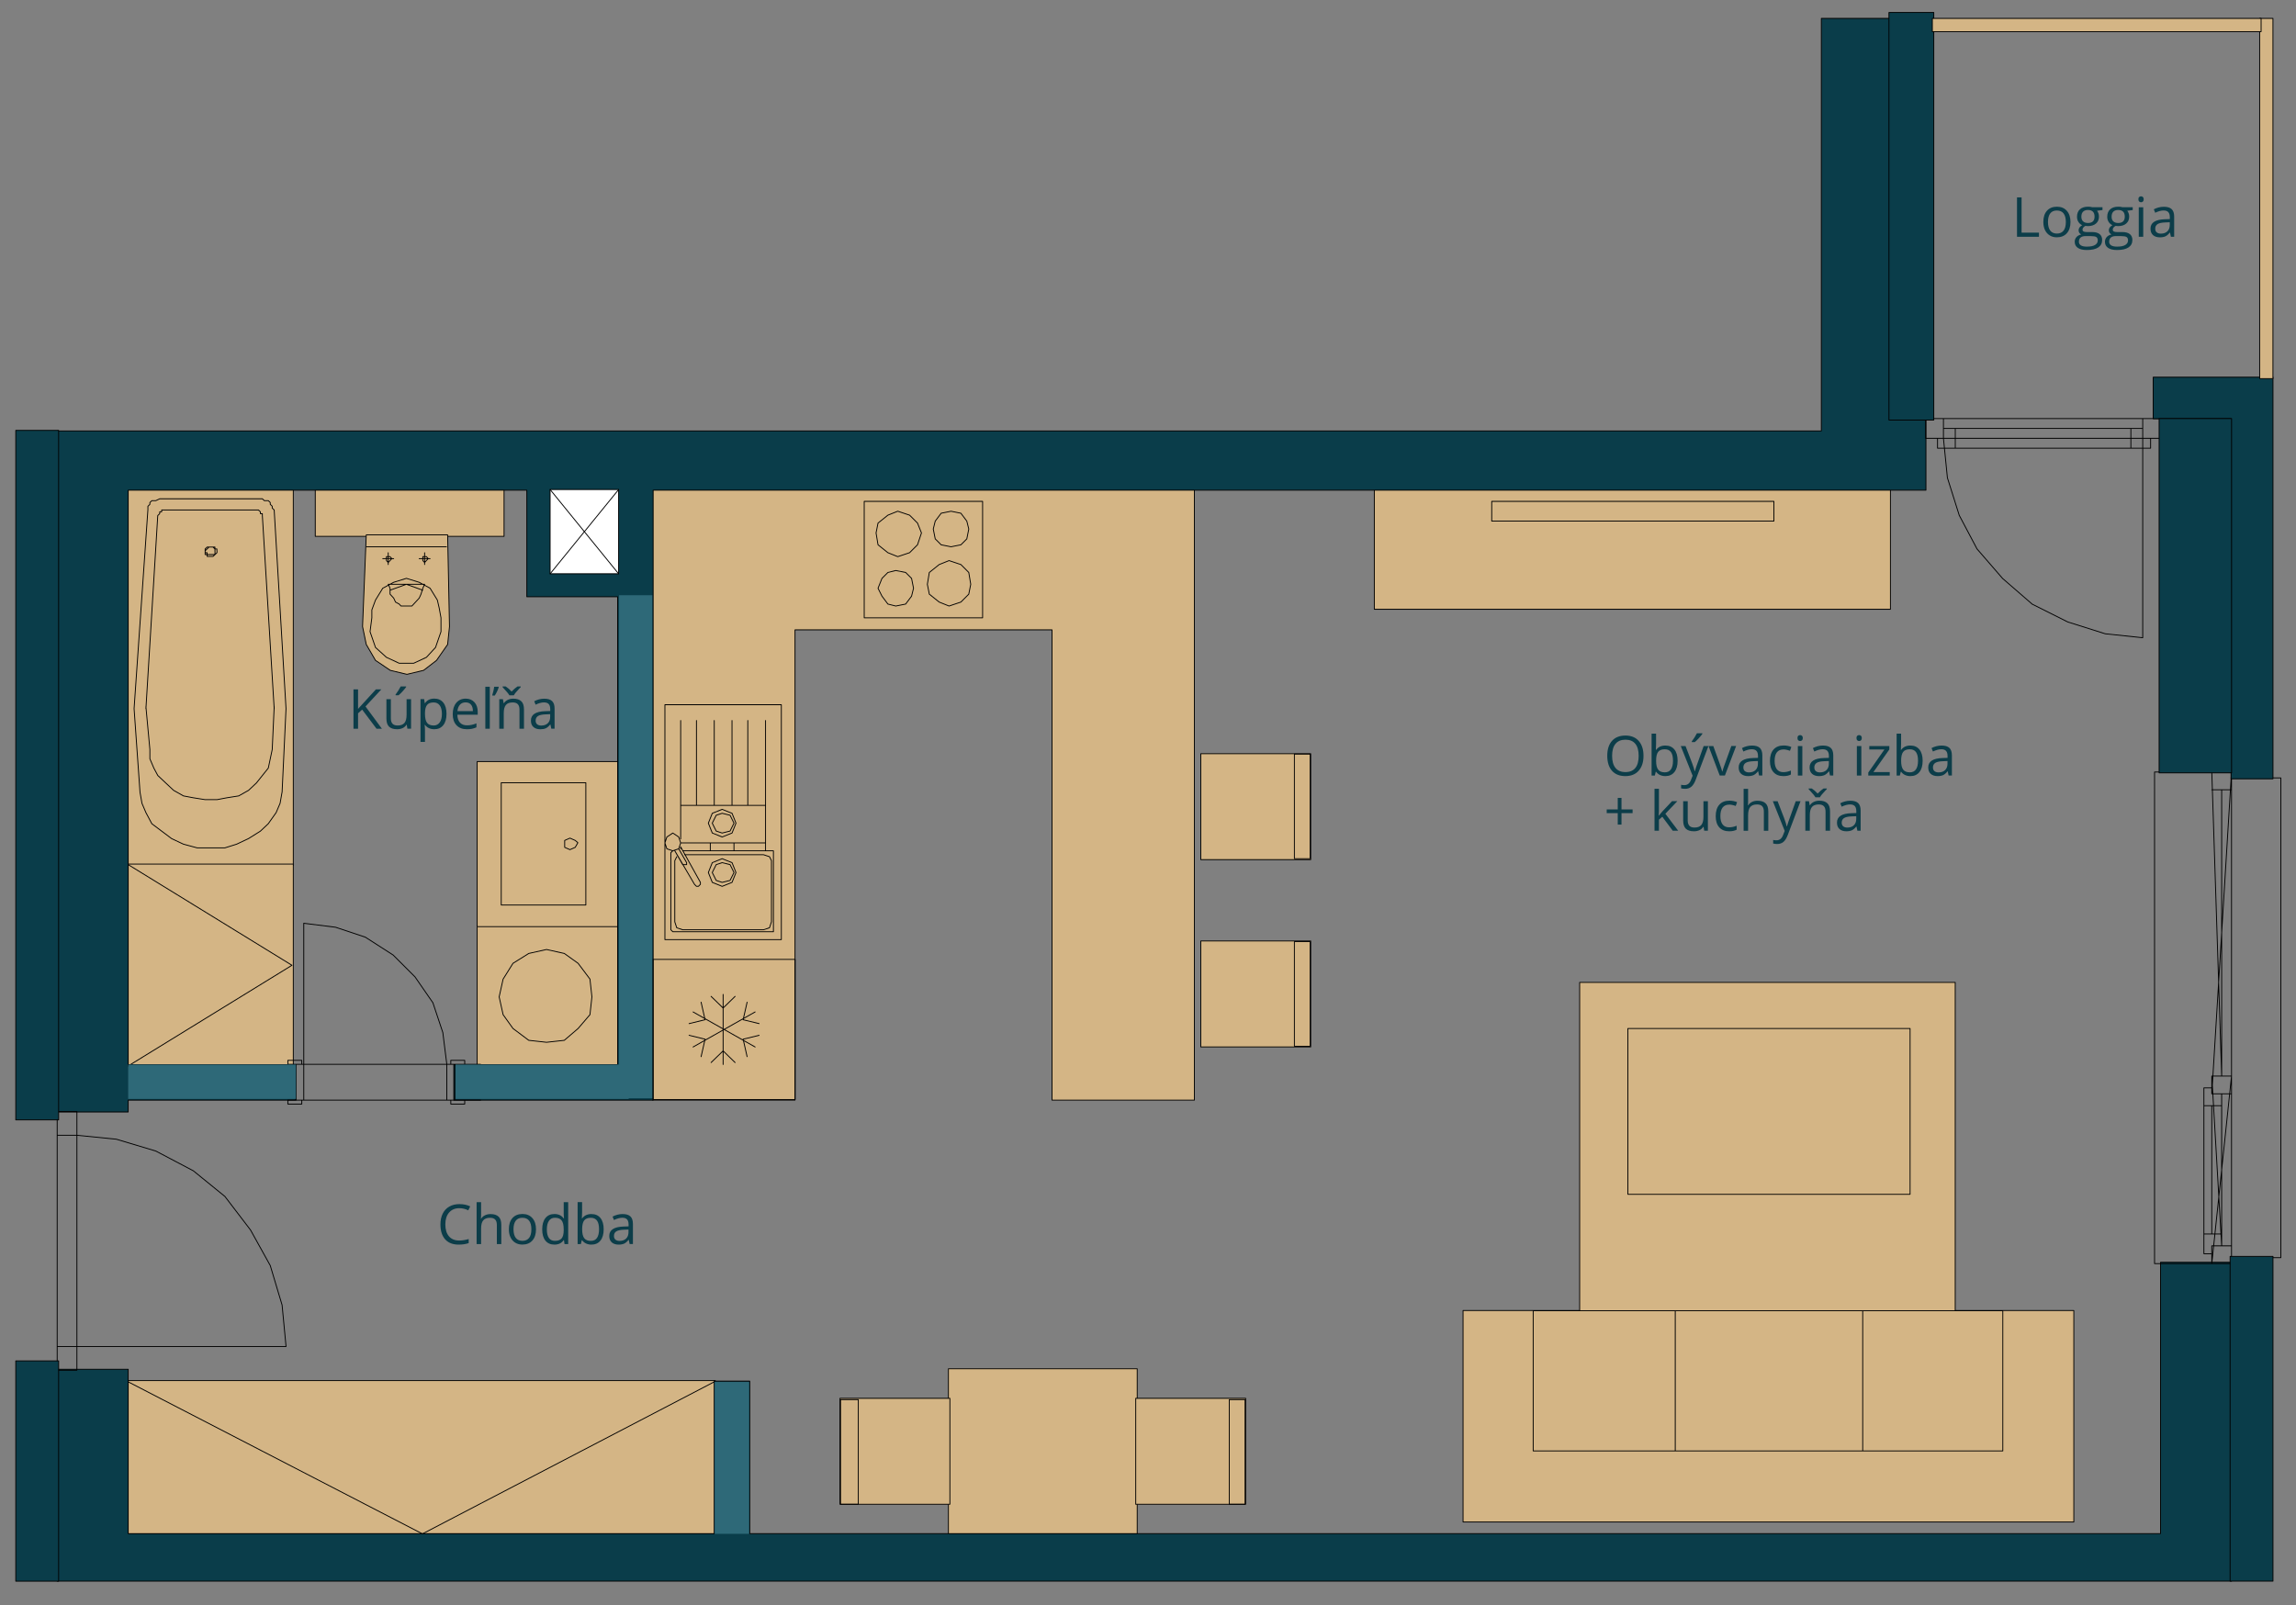 <?xml version="1.0" encoding="utf-8"?>
<!-- Generator: Adobe Illustrator 24.1.1, SVG Export Plug-In . SVG Version: 6.00 Build 0)  -->
<svg version="1.1" id="Layer_1" xmlns="http://www.w3.org/2000/svg" xmlns:xlink="http://www.w3.org/1999/xlink" x="0px" y="0px"
	 viewBox="0 0 748.8 523.68" style="enable-background:new 0 0 748.8 523.68;" xml:space="preserve">
<rect x="0" y="0" width="748.8" height="523.68" fill="#808080" stroke="none"/>
<style type="text/css">
	.st0{fill:#0C3D49;}
	.st1{fill:#D4B585;}
	.st2{fill:none;stroke:#000000;stroke-width:0.283;stroke-linecap:round;stroke-linejoin:round;}
	.st3{fill:#0A3D4A;}
	.st4{fill:#FFFFFF;}
	.st5{fill:#2E6978;}
</style>
<g>
	<g>
		<path class="st0" d="M149.81,394.12c-1.41,0-2.53,0.47-3.34,1.41c-0.82,0.94-1.23,2.23-1.23,3.86c0,1.68,0.39,2.98,1.18,3.9
			c0.79,0.92,1.91,1.38,3.37,1.38c0.9,0,1.92-0.16,3.07-0.48v1.31c-0.89,0.33-1.99,0.5-3.3,0.5c-1.89,0-3.35-0.57-4.38-1.72
			s-1.54-2.78-1.54-4.9c0-1.32,0.25-2.48,0.74-3.48s1.21-1.76,2.14-2.3s2.03-0.81,3.3-0.81c1.35,0,2.53,0.25,3.53,0.74l-0.63,1.28
			C151.76,394.35,150.79,394.12,149.81,394.12z"/>
		<path class="st0" d="M162.04,405.82v-6.23c0-0.79-0.18-1.37-0.54-1.76s-0.92-0.58-1.68-0.58c-1.01,0-1.75,0.28-2.22,0.83
			s-0.7,1.45-0.7,2.71v5.04h-1.46v-13.68h1.46v4.14c0,0.5-0.02,0.91-0.07,1.24h0.09c0.29-0.46,0.7-0.83,1.23-1.09s1.14-0.4,1.81-0.4
			c1.18,0,2.06,0.28,2.65,0.84s0.88,1.45,0.88,2.67v6.28H162.04z"/>
		<path class="st0" d="M174.81,400.99c0,1.57-0.4,2.8-1.19,3.68s-1.88,1.32-3.28,1.32c-0.86,0-1.63-0.2-2.29-0.61
			s-1.18-0.98-1.55-1.74s-0.54-1.64-0.54-2.65c0-1.57,0.39-2.79,1.18-3.67s1.88-1.31,3.27-1.31c1.35,0,2.42,0.45,3.21,1.34
			S174.81,399.46,174.81,400.99z M167.47,400.99c0,1.23,0.25,2.17,0.74,2.81s1.22,0.97,2.17,0.97s1.68-0.32,2.18-0.96
			c0.5-0.64,0.74-1.58,0.74-2.82c0-1.22-0.25-2.15-0.74-2.79s-1.23-0.95-2.19-0.95c-0.96,0-1.68,0.31-2.16,0.94
			S167.47,399.75,167.47,400.99z"/>
		<path class="st0" d="M183.92,404.53h-0.08c-0.67,0.98-1.68,1.47-3.02,1.47c-1.26,0-2.24-0.43-2.94-1.29s-1.05-2.09-1.05-3.67
			s0.35-2.82,1.05-3.7s1.68-1.32,2.94-1.32c1.31,0,2.31,0.47,3.01,1.42h0.11l-0.06-0.69l-0.04-0.68v-3.92h1.46v13.68h-1.19
			L183.92,404.53z M181,404.77c1,0,1.72-0.27,2.17-0.81c0.45-0.54,0.67-1.42,0.67-2.62v-0.31c0-1.37-0.23-2.34-0.68-2.92
			c-0.45-0.58-1.18-0.87-2.18-0.87c-0.86,0-1.51,0.33-1.96,1c-0.45,0.67-0.68,1.6-0.68,2.82c0,1.23,0.23,2.16,0.68,2.79
			S180.13,404.77,181,404.77z"/>
		<path class="st0" d="M192.88,396.03c1.27,0,2.25,0.43,2.95,1.3s1.05,2.09,1.05,3.67s-0.35,2.81-1.06,3.69
			c-0.71,0.88-1.69,1.31-2.94,1.31c-0.63,0-1.2-0.12-1.72-0.35c-0.52-0.23-0.95-0.59-1.31-1.07h-0.11l-0.31,1.24h-1.05v-13.68h1.46
			v3.32c0,0.74-0.02,1.41-0.07,2h0.07C190.54,396.51,191.54,396.03,192.88,396.03z M192.67,397.25c-1,0-1.71,0.29-2.15,0.86
			c-0.44,0.57-0.66,1.53-0.66,2.89s0.23,2.32,0.68,2.91s1.17,0.87,2.17,0.87c0.9,0,1.56-0.33,2-0.98s0.66-1.59,0.66-2.82
			c0-1.25-0.22-2.19-0.66-2.8S193.59,397.25,192.67,397.25z"/>
		<path class="st0" d="M205.35,405.82l-0.29-1.37h-0.07c-0.48,0.6-0.96,1.01-1.44,1.23c-0.48,0.21-1.07,0.32-1.79,0.32
			c-0.96,0-1.7-0.25-2.25-0.74s-0.81-1.19-0.81-2.1c0-1.95,1.56-2.96,4.67-3.06l1.63-0.05v-0.6c0-0.76-0.16-1.31-0.49-1.67
			c-0.33-0.36-0.85-0.54-1.56-0.54c-0.8,0-1.71,0.25-2.72,0.74l-0.45-1.12c0.47-0.26,0.99-0.46,1.56-0.61s1.13-0.22,1.7-0.22
			c1.15,0,2,0.25,2.55,0.76s0.83,1.33,0.83,2.45v6.57H205.35z M202.05,404.79c0.91,0,1.62-0.25,2.14-0.75s0.78-1.2,0.78-2.09v-0.87
			l-1.46,0.06c-1.16,0.04-2,0.22-2.51,0.54s-0.77,0.82-0.77,1.49c0,0.53,0.16,0.93,0.48,1.2S201.48,404.79,202.05,404.79z"/>
	</g>
	<g>
		<path class="st0" d="M124.55,237.71h-1.76l-4.68-6.23l-1.34,1.2v5.04h-1.49v-12.85h1.49v6.37l5.83-6.37h1.77l-5.17,5.58
			L124.55,237.71z"/>
		<path class="st0" d="M127.47,228.07v6.25c0,0.79,0.18,1.37,0.54,1.76s0.92,0.58,1.68,0.58c1.01,0,1.74-0.28,2.21-0.83
			s0.7-1.45,0.7-2.7v-5.06h1.46v9.63h-1.2l-0.21-1.29h-0.08c-0.3,0.47-0.71,0.84-1.24,1.09s-1.14,0.38-1.81,0.38
			c-1.17,0-2.05-0.28-2.63-0.83s-0.87-1.45-0.87-2.67v-6.3H127.47z M129,226.58c0.28-0.36,0.58-0.8,0.91-1.32s0.58-0.96,0.77-1.34
			h1.78v0.18c-0.26,0.38-0.64,0.85-1.15,1.41s-0.95,0.99-1.33,1.29H129V226.58z"/>
		<path class="st0" d="M141.63,237.88c-0.63,0-1.2-0.12-1.72-0.35s-0.95-0.59-1.31-1.07h-0.11c0.07,0.56,0.11,1.1,0.11,1.6v3.96
			h-1.46v-13.96h1.19l0.2,1.32h0.07c0.38-0.53,0.81-0.91,1.31-1.14s1.07-0.35,1.71-0.35c1.28,0,2.26,0.44,2.96,1.31
			s1.04,2.1,1.04,3.67c0,1.58-0.35,2.81-1.06,3.69S142.89,237.88,141.63,237.88z M141.42,229.14c-0.98,0-1.7,0.27-2.14,0.82
			s-0.67,1.41-0.68,2.6v0.33c0,1.35,0.23,2.32,0.68,2.9s1.17,0.87,2.17,0.87c0.83,0,1.48-0.34,1.96-1.01s0.71-1.6,0.71-2.79
			c0-1.2-0.24-2.12-0.71-2.76S142.28,229.14,141.42,229.14z"/>
		<path class="st0" d="M152.25,237.88c-1.42,0-2.55-0.43-3.37-1.3s-1.23-2.07-1.23-3.61c0-1.55,0.38-2.79,1.15-3.7
			s1.79-1.37,3.08-1.37c1.21,0,2.16,0.4,2.87,1.19s1.05,1.84,1.05,3.14v0.92h-6.64c0.03,1.13,0.31,1.99,0.86,2.58
			s1.31,0.88,2.29,0.88c1.04,0,2.06-0.22,3.08-0.65v1.3c-0.52,0.22-1,0.38-1.46,0.48S152.9,237.88,152.25,237.88z M151.85,229.12
			c-0.77,0-1.39,0.25-1.85,0.76s-0.73,1.2-0.81,2.09h5.04c0-0.92-0.21-1.62-0.62-2.11S152.62,229.12,151.85,229.12z"/>
		<path class="st0" d="M159.74,237.71h-1.46v-13.68h1.46V237.71z M160.56,226.69c0.11-0.32,0.22-0.73,0.34-1.22s0.2-0.97,0.26-1.45
			h1.48v0.16c-0.06,0.3-0.23,0.72-0.48,1.27s-0.52,1.03-0.8,1.44h-0.79V226.69z"/>
		<path class="st0" d="M169.42,237.71v-6.23c0-0.79-0.18-1.37-0.54-1.76s-0.92-0.58-1.68-0.58c-1.01,0-1.75,0.27-2.21,0.82
			s-0.7,1.44-0.7,2.7v5.05h-1.46v-9.63h1.19l0.24,1.32h0.07c0.3-0.47,0.72-0.84,1.26-1.1s1.14-0.39,1.8-0.39
			c1.16,0,2.03,0.28,2.62,0.84s0.88,1.45,0.88,2.69v6.28H169.42z M163.91,223.92h1.01c0.67,0.43,1.31,0.99,1.92,1.66
			c0.76-0.76,1.41-1.32,1.94-1.66h1.05v0.22l-0.58,0.6c-0.84,0.87-1.4,1.56-1.67,2.07h-1.46c-0.13-0.24-0.35-0.54-0.65-0.91
			s-0.82-0.95-1.56-1.75V223.92z"/>
		<path class="st0" d="M179.8,237.71l-0.29-1.37h-0.07c-0.48,0.6-0.96,1.01-1.44,1.23s-1.07,0.32-1.79,0.32
			c-0.96,0-1.7-0.25-2.25-0.74s-0.81-1.19-0.81-2.1c0-1.95,1.56-2.96,4.67-3.06l1.63-0.05v-0.6c0-0.76-0.16-1.31-0.49-1.67
			s-0.85-0.54-1.56-0.54c-0.8,0-1.71,0.25-2.72,0.74l-0.45-1.12c0.47-0.26,0.99-0.46,1.56-0.61s1.13-0.22,1.7-0.22
			c1.15,0,2,0.25,2.55,0.76s0.83,1.33,0.83,2.45v6.57H179.8z M176.51,236.68c0.91,0,1.62-0.25,2.14-0.75s0.78-1.2,0.78-2.09v-0.87
			l-1.46,0.06c-1.16,0.04-2,0.22-2.51,0.54s-0.77,0.82-0.77,1.49c0,0.53,0.16,0.93,0.48,1.2S175.93,236.68,176.51,236.68z"/>
	</g>
	<g>
		<path class="st0" d="M536,246.55c0,2.06-0.52,3.67-1.56,4.85s-2.49,1.77-4.34,1.77c-1.89,0-3.35-0.58-4.38-1.74
			c-1.03-1.16-1.54-2.79-1.54-4.9c0-2.09,0.52-3.71,1.55-4.86s2.5-1.73,4.39-1.73c1.85,0,3.29,0.59,4.32,1.76S536,244.49,536,246.55
			z M525.76,246.55c0,1.74,0.37,3.06,1.11,3.96c0.74,0.9,1.82,1.35,3.23,1.35c1.42,0,2.5-0.45,3.23-1.34s1.09-2.22,1.09-3.96
			c0-1.73-0.36-3.04-1.09-3.93s-1.79-1.34-3.21-1.34c-1.42,0-2.51,0.45-3.25,1.35C526.13,243.52,525.76,244.83,525.76,246.55z"/>
		<path class="st0" d="M543.13,243.2c1.27,0,2.25,0.43,2.95,1.3c0.7,0.86,1.05,2.09,1.05,3.67s-0.35,2.81-1.06,3.69
			s-1.69,1.31-2.94,1.31c-0.63,0-1.2-0.12-1.72-0.35c-0.52-0.23-0.95-0.59-1.3-1.07H540l-0.31,1.24h-1.05v-13.68h1.46v3.32
			c0,0.74-0.02,1.41-0.07,2h0.07C540.79,243.68,541.79,243.2,543.13,243.2z M542.92,244.42c-1,0-1.71,0.29-2.15,0.86
			s-0.66,1.53-0.66,2.89s0.23,2.32,0.68,2.9s1.17,0.87,2.17,0.87c0.9,0,1.56-0.33,2-0.98s0.66-1.59,0.66-2.82
			c0-1.25-0.22-2.19-0.66-2.8S543.84,244.42,542.92,244.42z"/>
		<path class="st0" d="M548.15,243.36h1.56l2.11,5.49c0.46,1.25,0.75,2.16,0.86,2.72h0.07c0.08-0.3,0.24-0.81,0.48-1.53
			s1.04-2.95,2.39-6.68h1.56l-4.14,10.97c-0.41,1.08-0.89,1.85-1.44,2.31c-0.55,0.45-1.22,0.68-2.02,0.68
			c-0.45,0-0.88-0.05-1.32-0.15V256c0.32,0.07,0.68,0.11,1.08,0.11c1,0,1.72-0.56,2.14-1.69l0.54-1.37L548.15,243.36z
			 M551.74,241.86c0.28-0.36,0.58-0.8,0.91-1.32c0.33-0.52,0.58-0.96,0.77-1.34h1.78v0.18c-0.26,0.38-0.64,0.85-1.15,1.41
			s-0.95,0.99-1.33,1.29h-0.98V241.86z"/>
		<path class="st0" d="M560.86,252.99l-3.66-9.63h1.56l2.07,5.71c0.47,1.34,0.74,2.2,0.83,2.6h0.07c0.06-0.31,0.27-0.95,0.61-1.93
			c0.34-0.98,1.11-3.1,2.31-6.39h1.56l-3.66,9.63H560.86z"/>
		<path class="st0" d="M573.69,252.99l-0.29-1.37h-0.07c-0.48,0.6-0.96,1.01-1.44,1.23c-0.48,0.21-1.07,0.32-1.79,0.32
			c-0.96,0-1.7-0.25-2.25-0.74s-0.81-1.19-0.81-2.1c0-1.95,1.56-2.96,4.67-3.06l1.63-0.05v-0.6c0-0.76-0.16-1.31-0.49-1.67
			c-0.33-0.36-0.85-0.54-1.56-0.54c-0.8,0-1.71,0.25-2.72,0.74l-0.45-1.12c0.47-0.26,0.99-0.46,1.56-0.61s1.13-0.22,1.7-0.22
			c1.15,0,2,0.25,2.55,0.76c0.55,0.51,0.83,1.33,0.83,2.45v6.57H573.69z M570.39,251.96c0.91,0,1.62-0.25,2.14-0.75
			c0.52-0.5,0.78-1.2,0.78-2.09v-0.87l-1.46,0.06c-1.16,0.04-2,0.22-2.51,0.54c-0.51,0.32-0.77,0.82-0.77,1.49
			c0,0.53,0.16,0.93,0.48,1.2S569.82,251.96,570.39,251.96z"/>
		<path class="st0" d="M581.63,253.17c-1.39,0-2.47-0.43-3.24-1.29c-0.77-0.86-1.15-2.07-1.15-3.64c0-1.61,0.39-2.86,1.17-3.74
			c0.78-0.88,1.88-1.32,3.32-1.32c0.46,0,0.93,0.05,1.39,0.15s0.83,0.22,1.09,0.35l-0.45,1.24c-0.32-0.13-0.67-0.24-1.05-0.32
			s-0.72-0.13-1.01-0.13c-1.96,0-2.94,1.25-2.94,3.74c0,1.18,0.24,2.09,0.72,2.72s1.19,0.95,2.12,0.95c0.8,0,1.63-0.17,2.47-0.52
			v1.29C583.42,253,582.6,253.17,581.63,253.17z"/>
		<path class="st0" d="M586.22,240.75c0-0.33,0.08-0.58,0.25-0.73s0.37-0.23,0.62-0.23c0.23,0,0.44,0.08,0.61,0.24
			s0.25,0.4,0.25,0.73s-0.08,0.57-0.25,0.73s-0.37,0.24-0.61,0.24c-0.25,0-0.45-0.08-0.62-0.24S586.22,241.08,586.22,240.75z
			 M587.8,252.99h-1.46v-9.63h1.46V252.99z"/>
		<path class="st0" d="M596.82,252.99l-0.29-1.37h-0.07c-0.48,0.6-0.96,1.01-1.44,1.23c-0.48,0.21-1.07,0.32-1.79,0.32
			c-0.96,0-1.7-0.25-2.25-0.74s-0.81-1.19-0.81-2.1c0-1.95,1.56-2.96,4.67-3.06l1.63-0.05v-0.6c0-0.76-0.16-1.31-0.49-1.67
			c-0.33-0.36-0.85-0.54-1.56-0.54c-0.8,0-1.71,0.25-2.72,0.74l-0.45-1.12c0.47-0.26,0.99-0.46,1.56-0.61s1.13-0.22,1.7-0.22
			c1.15,0,2,0.25,2.55,0.76c0.55,0.51,0.83,1.33,0.83,2.45v6.57H596.82z M593.53,251.96c0.91,0,1.62-0.25,2.14-0.75
			c0.52-0.5,0.78-1.2,0.78-2.09v-0.87l-1.46,0.06c-1.16,0.04-2,0.22-2.51,0.54c-0.51,0.32-0.77,0.82-0.77,1.49
			c0,0.53,0.16,0.93,0.48,1.2S592.95,251.96,593.53,251.96z"/>
		<path class="st0" d="M605.46,240.75c0-0.33,0.08-0.58,0.25-0.73s0.37-0.23,0.62-0.23c0.23,0,0.44,0.08,0.61,0.24
			s0.25,0.4,0.25,0.73s-0.08,0.57-0.25,0.73s-0.37,0.24-0.61,0.24c-0.25,0-0.45-0.08-0.62-0.24S605.46,241.08,605.46,240.75z
			 M607.04,252.99h-1.46v-9.63h1.46V252.99z"/>
		<path class="st0" d="M616.3,252.99h-6.99V252l5.26-7.51h-4.93v-1.13h6.53v1.13l-5.19,7.37h5.32V252.99z"/>
		<path class="st0" d="M623.04,243.2c1.27,0,2.25,0.43,2.95,1.3c0.7,0.86,1.05,2.09,1.05,3.67s-0.35,2.81-1.06,3.69
			s-1.69,1.31-2.94,1.31c-0.63,0-1.2-0.12-1.72-0.35c-0.52-0.23-0.95-0.59-1.3-1.07h-0.11l-0.31,1.24h-1.05v-13.68h1.46v3.32
			c0,0.74-0.02,1.41-0.07,2h0.07C620.7,243.68,621.7,243.2,623.04,243.2z M622.83,244.42c-1,0-1.71,0.29-2.15,0.86
			s-0.66,1.53-0.66,2.89s0.23,2.32,0.68,2.9s1.17,0.87,2.17,0.87c0.9,0,1.56-0.33,2-0.98s0.66-1.59,0.66-2.82
			c0-1.25-0.22-2.19-0.66-2.8S623.75,244.42,622.83,244.42z"/>
		<path class="st0" d="M635.51,252.99l-0.29-1.37h-0.07c-0.48,0.6-0.96,1.01-1.44,1.23c-0.48,0.21-1.07,0.32-1.79,0.32
			c-0.96,0-1.7-0.25-2.25-0.74s-0.81-1.19-0.81-2.1c0-1.95,1.56-2.96,4.67-3.06l1.63-0.05v-0.6c0-0.76-0.16-1.31-0.49-1.67
			c-0.33-0.36-0.85-0.54-1.56-0.54c-0.8,0-1.71,0.25-2.72,0.74l-0.45-1.12c0.47-0.26,0.99-0.46,1.56-0.61s1.13-0.22,1.7-0.22
			c1.15,0,2,0.25,2.55,0.76c0.55,0.51,0.83,1.33,0.83,2.45v6.57H635.51z M632.22,251.96c0.91,0,1.62-0.25,2.14-0.75
			c0.52-0.5,0.78-1.2,0.78-2.09v-0.87l-1.46,0.06c-1.16,0.04-2,0.22-2.51,0.54c-0.51,0.32-0.77,0.82-0.77,1.49
			c0,0.53,0.16,0.93,0.48,1.2S631.64,251.96,632.22,251.96z"/>
	</g>
	<g>
		<path class="st0" d="M528.82,264.04h3.62v1.21h-3.62v3.74h-1.22v-3.74H524v-1.21h3.6v-3.76h1.22V264.04z"/>
		<path class="st0" d="M541.04,266.06c0.25-0.36,0.64-0.83,1.15-1.41l3.11-3.3h1.73l-3.9,4.1l4.17,5.53h-1.77l-3.4-4.55l-1.1,0.95
			v3.6h-1.44v-13.68h1.44v7.25c0,0.32-0.02,0.82-0.07,1.49H541.04z"/>
		<path class="st0" d="M550.42,261.36v6.25c0,0.79,0.18,1.37,0.54,1.76s0.92,0.58,1.68,0.58c1.01,0,1.74-0.28,2.21-0.83
			c0.46-0.55,0.7-1.45,0.7-2.7v-5.06H557v9.63h-1.2l-0.21-1.29h-0.08c-0.3,0.47-0.71,0.84-1.24,1.09c-0.53,0.25-1.14,0.38-1.82,0.38
			c-1.17,0-2.05-0.28-2.63-0.83c-0.58-0.56-0.88-1.45-0.88-2.67v-6.3H550.42z"/>
		<path class="st0" d="M563.94,271.17c-1.39,0-2.47-0.43-3.24-1.29c-0.77-0.86-1.15-2.07-1.15-3.64c0-1.61,0.39-2.86,1.17-3.74
			c0.78-0.88,1.88-1.32,3.32-1.32c0.46,0,0.93,0.05,1.39,0.15s0.83,0.22,1.09,0.35l-0.45,1.24c-0.32-0.13-0.67-0.24-1.05-0.32
			c-0.38-0.09-0.72-0.13-1.01-0.13c-1.96,0-2.94,1.25-2.94,3.74c0,1.18,0.24,2.09,0.72,2.72s1.19,0.95,2.12,0.95
			c0.8,0,1.63-0.17,2.47-0.52v1.29C565.73,271,564.92,271.17,563.94,271.17z"/>
		<path class="st0" d="M575.25,270.99v-6.23c0-0.79-0.18-1.37-0.54-1.76s-0.92-0.58-1.68-0.58c-1.01,0-1.75,0.28-2.22,0.83
			c-0.47,0.55-0.7,1.45-0.7,2.71v5.04h-1.46v-13.68h1.46v4.14c0,0.5-0.02,0.91-0.07,1.24h0.09c0.29-0.46,0.7-0.83,1.23-1.09
			c0.53-0.27,1.13-0.4,1.81-0.4c1.18,0,2.06,0.28,2.65,0.84c0.59,0.56,0.88,1.45,0.88,2.67v6.28H575.25z"/>
		<path class="st0" d="M578.18,261.36h1.56l2.11,5.49c0.46,1.25,0.75,2.16,0.86,2.72h0.07c0.08-0.3,0.24-0.81,0.48-1.53
			s1.04-2.95,2.39-6.68h1.56l-4.14,10.97c-0.41,1.08-0.89,1.85-1.44,2.31c-0.55,0.45-1.22,0.68-2.02,0.68
			c-0.45,0-0.88-0.05-1.32-0.15V274c0.32,0.07,0.68,0.11,1.08,0.11c1,0,1.72-0.56,2.14-1.69l0.54-1.37L578.18,261.36z"/>
		<path class="st0" d="M595.37,270.99v-6.23c0-0.79-0.18-1.37-0.54-1.76s-0.92-0.58-1.68-0.58c-1.01,0-1.75,0.27-2.21,0.82
			s-0.7,1.44-0.7,2.7v5.05h-1.46v-9.63h1.19l0.24,1.32h0.07c0.3-0.47,0.72-0.84,1.26-1.1c0.54-0.26,1.14-0.39,1.8-0.39
			c1.16,0,2.03,0.28,2.62,0.84c0.59,0.56,0.88,1.45,0.88,2.68v6.28H595.37z M589.86,257.2h1.01c0.67,0.43,1.31,0.99,1.92,1.66
			c0.76-0.76,1.41-1.32,1.94-1.66h1.05v0.22l-0.58,0.6c-0.84,0.87-1.4,1.56-1.67,2.07h-1.46c-0.13-0.24-0.35-0.54-0.65-0.91
			s-0.82-0.95-1.56-1.75V257.2z"/>
		<path class="st0" d="M605.75,270.99l-0.29-1.37h-0.07c-0.48,0.6-0.96,1.01-1.44,1.23c-0.48,0.21-1.07,0.32-1.79,0.32
			c-0.96,0-1.7-0.25-2.25-0.74s-0.81-1.19-0.81-2.1c0-1.95,1.56-2.96,4.67-3.06l1.63-0.05v-0.6c0-0.76-0.16-1.31-0.49-1.67
			c-0.33-0.36-0.85-0.54-1.56-0.54c-0.8,0-1.71,0.25-2.72,0.74l-0.45-1.12c0.47-0.26,0.99-0.46,1.56-0.61s1.13-0.22,1.7-0.22
			c1.15,0,2,0.25,2.55,0.76c0.55,0.51,0.83,1.33,0.83,2.45v6.57H605.75z M602.46,269.96c0.91,0,1.62-0.25,2.14-0.75
			c0.52-0.5,0.78-1.2,0.78-2.09v-0.87l-1.46,0.06c-1.16,0.04-2,0.22-2.51,0.54c-0.51,0.32-0.77,0.82-0.77,1.49
			c0,0.53,0.16,0.93,0.48,1.2S601.88,269.96,602.46,269.96z"/>
	</g>
	<g>
		<path class="st0" d="M657.81,77.24V64.39h1.49v11.5h5.67v1.35H657.81z"/>
		<path class="st0" d="M675.25,72.41c0,1.57-0.4,2.8-1.19,3.68s-1.88,1.32-3.28,1.32c-0.86,0-1.63-0.2-2.29-0.61
			s-1.18-0.98-1.55-1.74s-0.54-1.64-0.54-2.65c0-1.57,0.39-2.79,1.18-3.67s1.88-1.31,3.27-1.31c1.35,0,2.42,0.45,3.21,1.34
			S675.25,70.89,675.25,72.41z M667.91,72.41c0,1.23,0.25,2.17,0.74,2.81s1.22,0.97,2.17,0.97s1.68-0.32,2.18-0.96
			c0.49-0.64,0.74-1.58,0.74-2.82c0-1.22-0.25-2.15-0.74-2.79c-0.5-0.64-1.23-0.95-2.19-0.95c-0.96,0-1.68,0.31-2.16,0.94
			S667.91,71.17,667.91,72.41z"/>
		<path class="st0" d="M685.69,67.61v0.92l-1.78,0.21c0.16,0.21,0.31,0.47,0.44,0.8s0.19,0.7,0.19,1.12c0,0.94-0.32,1.7-0.97,2.26
			s-1.53,0.84-2.65,0.84c-0.29,0-0.56-0.02-0.81-0.07c-0.62,0.33-0.93,0.74-0.93,1.24c0,0.26,0.11,0.46,0.33,0.58
			s0.59,0.19,1.12,0.19h1.71c1.04,0,1.84,0.22,2.4,0.66c0.56,0.44,0.84,1.08,0.84,1.92c0,1.07-0.43,1.88-1.28,2.44
			s-2.1,0.84-3.74,0.84c-1.26,0-2.23-0.23-2.91-0.7c-0.68-0.47-1.02-1.13-1.02-1.99c0-0.59,0.19-1.09,0.56-1.52s0.9-0.72,1.58-0.87
			c-0.25-0.11-0.45-0.28-0.62-0.52c-0.17-0.23-0.25-0.51-0.25-0.82c0-0.35,0.09-0.66,0.28-0.92s0.48-0.52,0.89-0.76
			c-0.5-0.21-0.9-0.55-1.22-1.05s-0.47-1.05-0.47-1.69c0-1.05,0.32-1.87,0.95-2.44s1.53-0.86,2.69-0.86c0.5,0,0.96,0.06,1.36,0.18
			H685.69z M678,78.86c0,0.52,0.22,0.92,0.66,1.19s1.07,0.4,1.89,0.4c1.22,0,2.13-0.18,2.72-0.55c0.59-0.37,0.88-0.86,0.88-1.49
			c0-0.52-0.16-0.88-0.48-1.09s-0.93-0.3-1.82-0.3h-1.75c-0.66,0-1.18,0.16-1.55,0.47S678,78.27,678,78.86z M678.8,70.69
			c0,0.67,0.19,1.18,0.57,1.53s0.91,0.52,1.59,0.52c1.42,0,2.14-0.69,2.14-2.07c0-1.45-0.72-2.17-2.16-2.17
			c-0.69,0-1.21,0.18-1.58,0.55S678.8,69.97,678.8,70.69z"/>
		<path class="st0" d="M695.55,67.61v0.92l-1.78,0.21c0.16,0.21,0.31,0.47,0.44,0.8s0.19,0.7,0.19,1.12c0,0.94-0.32,1.7-0.97,2.26
			s-1.53,0.84-2.65,0.84c-0.29,0-0.56-0.02-0.81-0.07c-0.62,0.33-0.93,0.74-0.93,1.24c0,0.26,0.11,0.46,0.33,0.58
			s0.59,0.19,1.12,0.19h1.71c1.04,0,1.84,0.22,2.4,0.66c0.56,0.44,0.84,1.08,0.84,1.92c0,1.07-0.43,1.88-1.28,2.44
			s-2.1,0.84-3.74,0.84c-1.26,0-2.23-0.23-2.91-0.7c-0.68-0.47-1.02-1.13-1.02-1.99c0-0.59,0.19-1.09,0.56-1.52s0.9-0.72,1.58-0.87
			c-0.25-0.11-0.45-0.28-0.62-0.52c-0.17-0.23-0.25-0.51-0.25-0.82c0-0.35,0.09-0.66,0.28-0.92s0.48-0.52,0.89-0.76
			c-0.5-0.21-0.9-0.55-1.22-1.05s-0.47-1.05-0.47-1.69c0-1.05,0.32-1.87,0.95-2.44s1.53-0.86,2.69-0.86c0.5,0,0.96,0.06,1.36,0.18
			H695.55z M687.87,78.86c0,0.52,0.22,0.92,0.66,1.19s1.07,0.4,1.89,0.4c1.22,0,2.13-0.18,2.72-0.55c0.59-0.37,0.88-0.86,0.88-1.49
			c0-0.52-0.16-0.88-0.48-1.09s-0.93-0.3-1.82-0.3h-1.75c-0.66,0-1.18,0.16-1.55,0.47S687.87,78.27,687.87,78.86z M688.66,70.69
			c0,0.67,0.19,1.18,0.57,1.53s0.91,0.52,1.59,0.52c1.42,0,2.14-0.69,2.14-2.07c0-1.45-0.72-2.17-2.16-2.17
			c-0.69,0-1.21,0.18-1.58,0.55S688.66,69.97,688.66,70.69z"/>
		<path class="st0" d="M697.4,65c0-0.33,0.08-0.58,0.25-0.73s0.37-0.23,0.62-0.23c0.23,0,0.44,0.08,0.61,0.24s0.25,0.4,0.25,0.73
			s-0.08,0.57-0.25,0.73s-0.37,0.24-0.61,0.24c-0.25,0-0.45-0.08-0.62-0.24S697.4,65.32,697.4,65z M698.98,77.24h-1.46v-9.63h1.46
			V77.24z"/>
		<path class="st0" d="M708,77.24l-0.29-1.37h-0.07c-0.48,0.6-0.96,1.01-1.44,1.23c-0.48,0.21-1.07,0.32-1.79,0.32
			c-0.96,0-1.7-0.25-2.25-0.74s-0.81-1.19-0.81-2.1c0-1.95,1.56-2.96,4.67-3.06l1.63-0.05v-0.6c0-0.76-0.16-1.31-0.49-1.67
			c-0.33-0.36-0.85-0.54-1.56-0.54c-0.8,0-1.71,0.25-2.72,0.74l-0.45-1.12c0.47-0.26,0.99-0.46,1.56-0.61s1.13-0.22,1.7-0.22
			c1.15,0,2,0.25,2.55,0.76c0.55,0.51,0.83,1.33,0.83,2.45v6.57H708z M704.71,76.21c0.91,0,1.62-0.25,2.14-0.75
			c0.52-0.5,0.78-1.2,0.78-2.09V72.5l-1.46,0.06c-1.16,0.04-2,0.22-2.51,0.54c-0.51,0.32-0.77,0.82-0.77,1.49
			c0,0.53,0.16,0.93,0.48,1.2S704.13,76.21,704.71,76.21z"/>
	</g>
	<polygon class="st1" points="515.18,320.46 515.18,427.5 477.15,427.5 477.15,496.49 676.34,496.49 676.34,427.5 637.66,427.5 
		637.66,320.46 	"/>
	<polygon class="st2" points="515.18,320.46 515.18,427.5 477.15,427.5 477.15,496.49 676.34,496.49 676.34,427.5 637.66,427.5 
		637.66,320.46 	"/>
	<rect x="309.31" y="446.5" class="st1" width="61.57" height="53.85"/>
	<rect x="309.31" y="446.5" class="st2" width="61.57" height="53.85"/>
	<rect x="273.94" y="456.14" class="st1" width="35.85" height="34.56"/>
	<rect x="273.94" y="456.14" class="st2" width="35.85" height="34.56"/>
	<rect x="370.4" y="456.14" class="st1" width="35.85" height="34.56"/>
	<rect x="370.4" y="456.14" class="st2" width="35.85" height="34.56"/>
	<rect x="41.8" y="450.36" class="st1" width="191.47" height="49.99"/>
	<rect x="41.8" y="450.36" class="st2" width="191.47" height="49.99"/>
	<rect x="155.62" y="301.81" class="st1" width="46.13" height="46.13"/>
	<rect x="155.62" y="301.81" class="st2" width="46.13" height="46.13"/>
	<rect x="102.82" y="159.69" class="st1" width="61.57" height="15.27"/>
	<rect x="102.82" y="159.69" class="st2" width="61.57" height="15.27"/>
	<polygon class="st1" points="145.99,174.48 146.59,204.38 145.99,210.22 142.37,215.42 138.15,218.67 132.72,219.97 127.29,218.67 
		122.46,215.42 119.45,210.22 118.24,204.38 119.45,174.48 	"/>
	<polygon class="st2" points="145.99,174.48 146.59,204.38 145.99,210.22 142.37,215.42 138.15,218.67 132.72,219.97 127.29,218.67 
		122.46,215.42 119.45,210.22 118.24,204.38 119.45,174.48 	"/>
	<rect x="41.8" y="159.69" class="st1" width="53.85" height="122.66"/>
	<rect x="41.8" y="159.69" class="st2" width="53.85" height="122.66"/>
	<rect x="155.62" y="248.43" class="st1" width="46.13" height="53.85"/>
	<rect x="155.62" y="248.43" class="st2" width="46.13" height="53.85"/>
	<rect x="41.8" y="281.87" class="st1" width="53.85" height="66.07"/>
	<rect x="41.8" y="281.87" class="st2" width="53.85" height="66.07"/>
	<rect x="448.21" y="159.69" class="st1" width="168.32" height="39.06"/>
	<rect x="448.21" y="159.69" class="st2" width="168.32" height="39.06"/>
	<rect x="391.62" y="245.86" class="st1" width="35.85" height="34.56"/>
	<rect x="391.62" y="245.86" class="st2" width="35.85" height="34.56"/>
	<rect x="391.62" y="306.95" class="st1" width="35.85" height="34.56"/>
	<rect x="391.62" y="306.95" class="st2" width="35.85" height="34.56"/>
	<polygon class="st1" points="343.1,358.87 389.53,358.87 389.53,159.69 212.85,159.69 212.85,358.87 259.28,358.87 259.28,205.46 
		343.1,205.46 	"/>
	<polygon class="st2" points="343.1,358.87 389.53,358.87 389.53,159.69 212.85,159.69 212.85,358.87 259.28,358.87 259.28,205.46 
		343.1,205.46 	"/>
	<polygon class="st3" points="171.82,159.9 140.28,159.9 102.95,159.9 41.81,159.9 41.81,347.28 96.52,347.28 96.52,358.87 
		41.81,358.87 41.81,362.73 18.65,362.73 18.65,152.17 18.65,140.58 594,140.58 594,6 616.52,6 616.52,136.71 628.11,136.71 
		628.11,159.9 213,159.9 213,358.87 148,358.87 148,347.28 201.42,347.28 201.42,194.67 171.82,194.67 	"/>
	<polygon class="st2" points="171.82,159.9 140.28,159.9 102.95,159.9 41.81,159.9 41.81,347.28 96.52,347.28 96.52,358.87 
		41.81,358.87 41.81,362.73 18.65,362.73 18.65,152.17 18.65,140.58 594,140.58 594,6 616.52,6 616.52,136.71 628.11,136.71 
		628.11,159.9 213,159.9 213,358.87 148,358.87 148,347.28 201.42,347.28 201.42,194.67 171.82,194.67 	"/>
	<path class="st2" d="M156.74,358.86h-42.12 M156.74,358.86h-42.12 M156.74,347.19h-42.12 M156.74,347.19h-42.12 M145.72,347.19
		l-1.3-10.37l-3.24-9.72l-5.83-8.43l-7.13-7.13l-9.07-5.83l-9.72-3.24l-10.37-1.3 M147.02,347.19h4.54v-1.3h-4.54V347.19z
		 M145.72,358.86h2.59v-11.67h-2.59V358.86z M147.02,358.86h4.54v1.3h-4.54V358.86z M99.07,358.86h46.65 M99.07,358.86h-2.59v-11.67
		h2.59V358.86z M148.64,358.86h-0.65 M98.42,358.86h-4.54v1.3h4.54V358.86z M98.42,347.19h-4.54v-1.3h4.54V347.19z M145.72,347.19
		H99.07v-46.03"/>
	<rect x="179.41" y="159.69" class="st4" width="22.34" height="27.48"/>
	<rect x="179.41" y="159.69" class="st2" width="22.34" height="27.48"/>
	<path class="st2" d="M179.41,159.69l22.34,27.48 M179.41,187.18l22.34-27.48"/>
	<polygon class="st3" points="18.65,515.78 727.78,515.78 727.78,411.77 704.62,411.77 704.62,500.28 244.51,500.28 244.51,450.53 
		232.93,450.53 232.93,500.28 41.81,500.28 41.81,446.66 18.65,446.66 	"/>
	<polygon class="st2" points="18.65,515.78 727.78,515.78 727.78,411.77 704.62,411.77 704.62,500.28 244.51,500.28 244.51,450.53 
		232.93,450.53 232.93,500.28 41.81,500.28 41.81,446.66 18.65,446.66 	"/>
	<path class="st2" d="M698.81,142.98v65.05l-12.23-1.29l-12.23-3.86l-11.58-5.8l-9.65-8.37l-8.36-9.66l-5.79-10.95l-3.86-12.24
		l-1.29-12.88 M628.03,142.98h5.79v-6.44h-5.79V142.98z M704.6,142.98v-6.44h-5.79v6.44v-3.22h-64.99 M704.6,136.54h-76.58v6.44
		h76.58V136.54z M633.82,139.76h3.86v6.44v-3.22h57.27 M633.82,139.76h64.99v3.22h2.57v3.22h-6.43v-6.44v6.44h-63.06v-3.22h1.93
		V139.76z M741.28,410.26h2.57v-156.5h-2.57 M721.34,351.01h6.43v5.8h-6.43V351.01z M721.34,251.83h6.43v104.98h-6.43l6.43-104.98
		v5.8h-6.43h3.22v93.39L721.34,251.83z M721.34,406.4h6.43v5.8h-6.43V406.4z M724.55,406.4v-3.86h-5.79h2.57v-41.86 M724.55,406.4
		v-49.59h-3.22v-1.93h-2.57v5.8h5.79h-5.79v48.3h2.57v-2.58H724.55z M704.6,412.2h23.17v-1.93h13.51 M704.6,251.83h23.17v1.93h13.51
		 M25.08,370.33l12.87,1.29l12.87,3.86l12.23,6.44l10.3,8.37l8.36,10.95l6.43,11.59L92,425.72l1.29,13.53H25.08 M18.65,439.25h6.43
		v7.73h-6.43V362.6h6.43v7.73h-6.43h6.43v76.64h-6.43 M704.6,412.2h-1.93V251.83h1.93 M721.34,351.01h6.43v61.18h-6.43l6.43-61.18
		v5.8h-6.43h3.22v49.59L721.34,351.01z"/>
	<rect x="5.14" y="140.4" class="st3" width="13.98" height="224.91"/>
	<rect x="5.14" y="140.4" class="st2" width="13.98" height="224.91"/>
	<polygon class="st3" points="702.23,136.59 727.61,136.59 727.61,254.05 741.29,254.05 741.29,123.04 702.23,123.04 	"/>
	<polygon class="st2" points="702.23,136.59 727.61,136.59 727.61,254.05 741.29,254.05 741.29,123.04 702.23,123.04 	"/>
	<rect x="704.16" y="136.54" class="st3" width="23.63" height="115.58"/>
	<rect x="704.16" y="136.54" class="st2" width="23.63" height="115.58"/>
	<rect x="727.31" y="409.84" class="st3" width="13.98" height="105.94"/>
	<rect x="727.31" y="409.84" class="st2" width="13.98" height="105.94"/>
	<rect x="5.14" y="443.93" class="st3" width="13.98" height="71.86"/>
	<rect x="5.14" y="443.93" class="st2" width="13.98" height="71.86"/>
	<rect x="616.05" y="4.07" class="st3" width="14.62" height="132.95"/>
	<rect x="616.05" y="4.07" class="st2" width="14.62" height="132.95"/>
	<rect x="736.95" y="6" class="st1" width="4.33" height="117.51"/>
	<rect x="736.95" y="6" class="st2" width="4.33" height="117.51"/>
	<rect x="630.2" y="6" class="st1" width="107.22" height="4.33"/>
	<rect x="630.2" y="6" class="st2" width="107.22" height="4.33"/>
	<path class="st2" d="M41.8,282.04l53.42,32.84L41.8,347.73 M185.88,277.16l1.72-0.75l0.86-1.51l-0.86-0.75l-1.72-0.75l-1.72,0.75
		v0.75v1.51L185.88,277.16z M191.06,295.23h-27.59v-39.9h27.59V295.23z M70.76,179.68v0.61l-0.64,0.61l-0.64,0.61h-0.64h-0.64h-0.64
		v-0.61H66.9v-0.61v-0.61v-0.61l0.64-0.61h0.64h0.64h0.64h0.64v0.61h0.64V179.68z M85.56,168.17v-0.61h-0.64v-0.61l-0.64-0.6h-0.64
		h-0.64 M51.45,168.17l0.64-0.61v-0.61h0.64v-0.6h0.64h0.64 M47.59,230.56l1.29,13.93 M48.88,244.49v3.03l1.29,3.03l1.29,2.42
		l2.57,2.42l2.58,2.42l3.22,1.82l3.22,0.61l3.86,0.61h3.86l3.22-0.61l3.86-0.61l3.22-1.82l2.57-2.42l1.93-2.42l1.93-2.42l0.64-3.03
		l0.64-3.03 M89.42,230.56l-0.64,13.93 M89.42,231.16l-3.86-62.99 M82.99,166.35H54.02 M47.59,231.16l3.86-62.99 M70.11,179.68v0.61
		v0.61h-0.64h-0.64h-0.64h-0.64v-0.61H66.9v-0.61l0.64-0.61l0.64-0.61h0.64h0.64l0.64,0.61V179.68z M89.42,166.35l-0.64-0.61v-0.61
		l-0.64-0.61v-0.6l-0.64-0.61h-0.64H86.2l-0.64-0.61 M85.56,162.71H52.09 M52.09,162.71l-1.29,0.61h-0.64h-0.64l-0.64,0.61v0.6
		l-0.64,0.61v0.61v0.61 M43.73,231.16l4.5-64.81 M93.28,231.16l-3.86-64.81 M45.66,258.42l0.64,3.63l1.29,3.03l1.93,3.63l3.22,2.42
		l3.22,2.42l3.86,1.82l4.5,1.21h4.5h4.51l3.86-1.21l3.86-1.82l3.86-2.42l2.57-2.42l2.57-3.63l1.29-3.03l0.64-3.63 M93.28,231.16
		L92,258.42 M43.73,231.16l1.93,27.26 M127.2,192.53l5.34-1.93l5.34,1.93 M138.48,190.6l-0.59,1.29l-0.59,1.93l-0.59,1.29
		l-0.59,0.64l-1.19,1.29l-0.59,0.64h-1.19h-1.19h-1.19l-0.59-0.64l-1.19-0.64l-0.59-1.29l-1.19-1.29v-1.93l-0.59-1.29H138.48z
		 M143.23,198.32l0.59,3.22v4.51l-1.78,5.15l-2.97,3.22l-4.15,1.93h-4.75l-4.15-1.93l-3.56-3.22l-1.78-5.15l0.59-4.51v-2.58
		l1.19-3.22l2.37-3.86l3.56-1.93l4.16-1.29l4.15,1.29l3.56,1.93l2.37,3.86L143.23,198.32z M124.83,182.23h3.56 M126.61,184.16v-3.86
		 M126.61,181.58h0.59l0.59,0.64l-0.59,0.64l-0.59,0.64l-0.59-0.64v-0.64v-0.64H126.61z M140.26,182.23h-3.56 M138.48,184.16v-3.86
		 M138.48,181.58h0.59l0.59,0.64l-0.59,0.64l-0.59,0.64l-0.59-0.64v-0.64v-0.64H138.48z M145.6,178.36h-26.12 M162.79,325.19
		l1.29,5.8l3.22,4.51l5.15,3.86l5.79,0.64l5.79-0.64l4.51-3.86l3.86-4.51l0.64-5.8l-0.64-5.8l-3.86-5.15l-4.51-3.22l-5.79-1.29
		l-5.79,1.29l-5.15,3.22l-3.22,5.15L162.79,325.19z M320.46,201.54h-38.61v-37.99h38.61V201.54z M302.44,190.6l0.64,3.22l3.22,2.58
		l3.22,1.29l3.86-1.29l2.57-2.58l0.64-3.22l-0.64-3.86l-2.57-2.58l-3.86-1.29l-3.22,1.29l-3.22,2.58L302.44,190.6z M304.37,172.57
		l0.64,3.22l1.93,1.93l3.22,0.64l3.22-0.64l1.93-1.93l0.64-3.22l-0.64-2.58l-1.93-2.57l-3.22-0.65l-3.22,0.65l-1.93,2.57
		L304.37,172.57z M285.71,173.85l0.64,3.86l3.22,2.58l3.22,1.29l3.86-1.29l2.58-2.58l1.29-3.86l-1.29-3.22l-2.58-2.58l-3.86-1.29
		l-3.22,1.29l-3.22,2.58L285.71,173.85z M286.35,191.89l1.29,2.58l1.93,2.58l2.57,0.64l3.22-0.64l1.93-2.58l0.64-2.58l-0.64-3.22
		l-1.93-1.93l-3.22-0.64l-2.57,0.64l-1.93,1.93L286.35,191.89z M216.85,229.88h37.97v76.63h-37.97V229.88z M221.99,273.67v-38.64
		 M231.01,284.62l1.29,3.22l3.22,1.29l3.22-1.29l1.29-3.22l-1.29-3.22l-3.22-1.29l-3.22,1.29L231.01,284.62z M232.29,284.62
		l1.29,2.58l1.93,0.64l2.58-0.64l1.29-2.58l-1.29-2.58l-2.58-0.64l-1.93,0.64L232.29,284.62z M231.01,268.52l1.29,3.22l3.22,1.29
		l3.22-1.29l1.29-3.22l-1.29-3.22l-3.22-1.29l-3.22,1.29L231.01,268.52z M232.29,268.52l1.29,2.58l1.93,0.64l2.58-0.64l1.29-2.58
		l-1.29-2.58l-2.58-0.64l-1.93,0.64L232.29,268.52z M239.37,274.96v2.58 M231.65,274.96v2.58 M227.14,235.03v27.69 M232.94,235.03
		v27.69 M238.73,235.03v27.69 M243.88,235.03v27.69 M249.67,235.03v42.5 M249.67,262.72h-27.67 M249.67,274.96h-27.67
		 M221.99,276.89v-0.64 M223.28,278.82h25.74 M220.07,300.72v-19.96 M249.02,303.29h-26.39 M251.6,280.75v19.96 M222.64,277.53
		h28.96 M218.78,303.29v-25.11 M251.6,303.94h-32.18 M252.24,278.18v25.11 M254.82,229.88h-37.97v76.63h37.97V229.88z M251.6,280.75
		l-0.64-1.29l-1.93-0.64 M220.71,279.47l-0.64,1.29 M220.07,300.72l0.64,1.93l1.93,0.64 M249.02,303.29l1.93-0.64l0.64-1.93
		 M252.24,278.18v-0.64h-0.64 M219.42,277.53l-0.64,0.64 M218.78,303.29l0.64,0.64 M251.6,303.94h0.64v-0.64 M222.64,282.04h1.29
		v-0.64l-2.57-4.51 M220.07,277.53l2.57,4.51 M226.5,288.48l0.64,0.64h0.64l0.64-0.64v-0.64 M220.07,277.53l6.43,10.95
		 M221.99,276.25l6.44,11.59 M216.85,274.96l0.64,1.93l1.93,0.64l1.93-0.64l0.64-1.93l-0.64-1.93l-1.93-1.29l-1.93,1.29
		L216.85,274.96z M259.32,312.95h-46.34v45.72h46.34V312.95z M235.83,324.38v22.86 M226.04,330.1l20.23,11.43 M226.04,341.53
		l20.23-11.43 M231.91,346.61l3.92-3.81l3.91,3.81 M243.66,344.7l-1.3-5.71l5.22-1.27 M243.66,326.92l-1.3,5.72l5.22,1.27
		 M228.65,344.7l1.3-5.71l-5.22-1.27 M228.65,326.92l1.3,5.72l-5.22,1.27 M231.91,325.02l3.92,3.81l3.91-3.81 M427.29,307.16h-5.15
		v34.13h5.15V307.16z M427.29,245.98h-5.15v34.13h5.15V245.98z M232.94,450.76l-95.17,49.59L41.8,450.76 M406.06,456.56h-5.15v34.13
		h5.15V456.56z M279.92,456.56h-5.79v34.13h5.79V456.56z M530.91,389.59h92.03v-54.09h-92.03V389.59z M500.02,473.3h46.34v-45.72
		h-46.34V473.3z M546.35,473.3h61.14v-45.72h-61.14V473.3z M607.49,473.3h45.69v-45.72h-45.69V473.3z M486.5,163.55h92.03v6.44
		H486.5V163.55z"/>
	<rect x="233.09" y="450.8" class="st5" width="11.22" height="49.54"/>
	<rect x="201.9" y="194.16" class="st5" width="10.82" height="164.09"/>
	<rect x="148.56" y="347.26" class="st5" width="56.47" height="11.22"/>
	<rect x="41.81" y="347.26" class="st5" width="54.71" height="11.22"/>
</g>
</svg>

